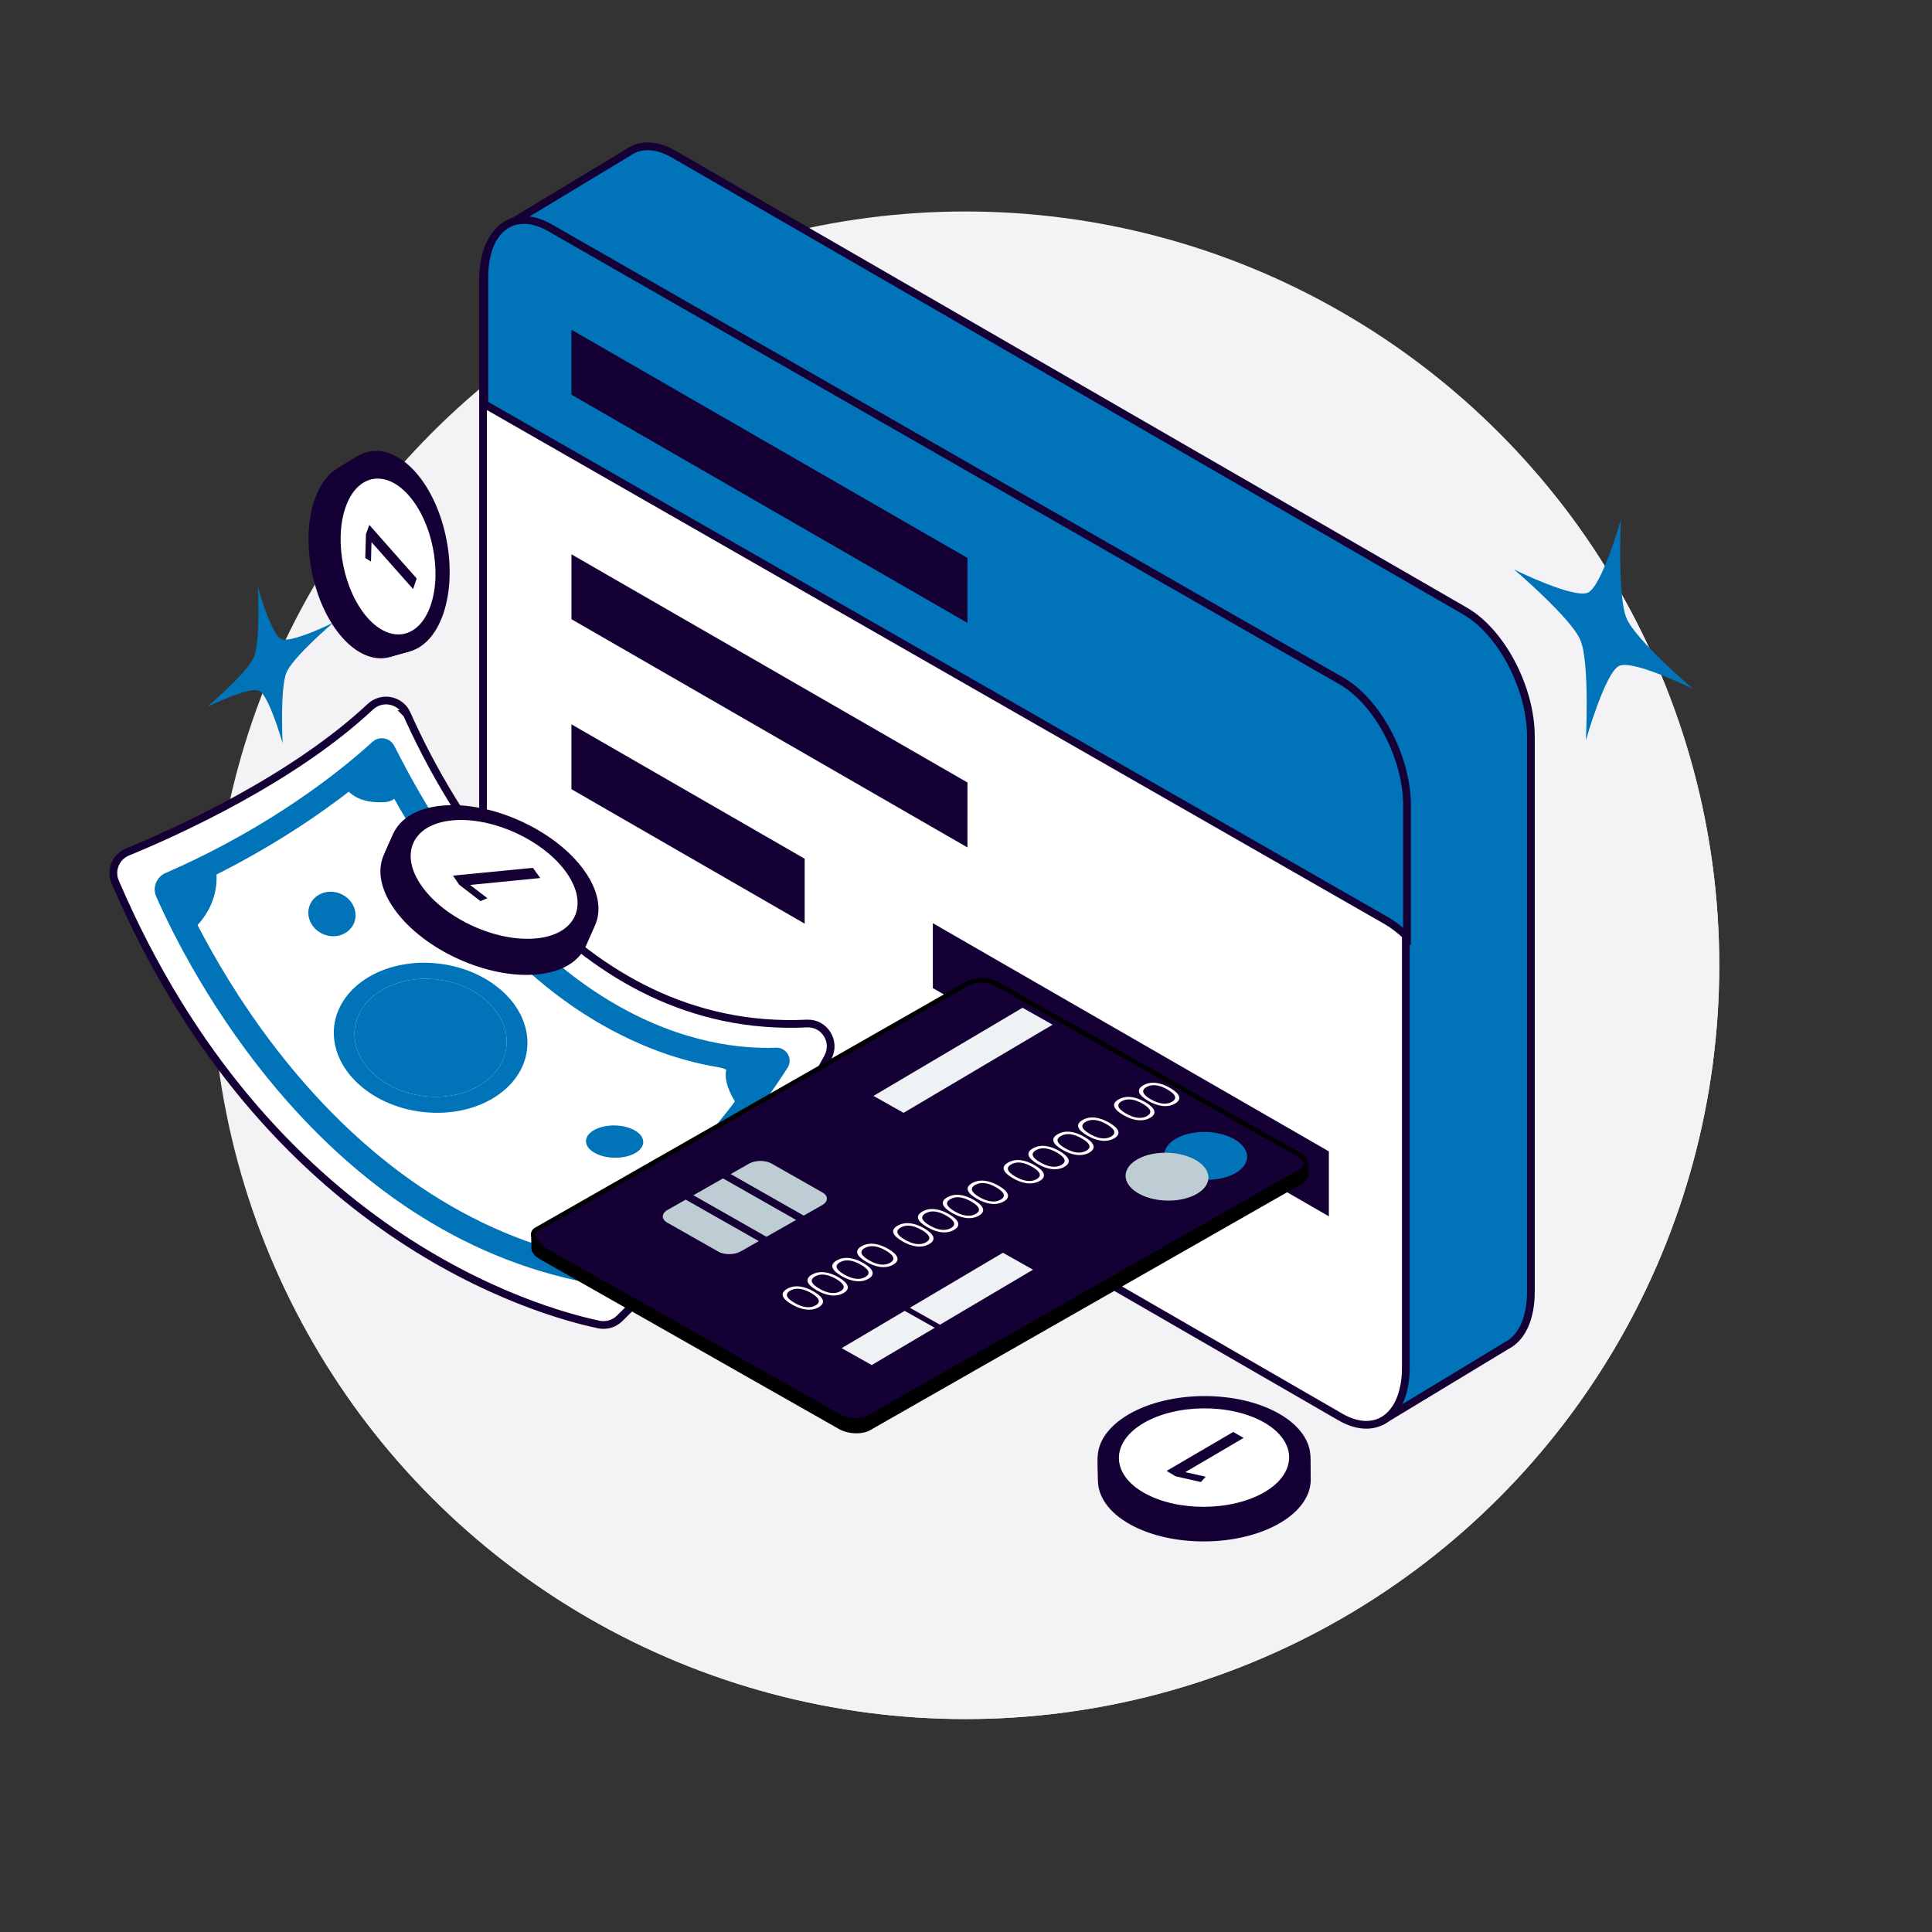 <?xml version="1.0" encoding="UTF-8"?>
<svg id="Capa_5" xmlns="http://www.w3.org/2000/svg" xmlns:xlink="http://www.w3.org/1999/xlink" version="1.1" viewBox="0 0 500 500">
  <rect x="0" y="0" width="500" height="500" fill="#333333" stroke="none"/>
  <!-- Generator: Adobe Illustrator 29.7.1, SVG Export Plug-In . SVG Version: 2.1.1 Build 8)  -->
  <defs>
    <style>
      .st0, .st1 {
        fill: #0073b9;
      }

      .st1, .st2 {
        stroke: #150035;
        stroke-miterlimit: 10;
        stroke-width: 2px;
      }

      .st2, .st3 {
        fill: #fff;
      }

      .st4 {
        fill: #f3f2f4;
      }

      .st5 {
        fill: #beccd3;
      }

      .st6 {
        fill: #150035;
      }

      .st7 {
        clip-path: url(#clippath);
      }

      .st8 {
        fill: #eff2f4;
      }
    </style>
    <clipPath id="clippath">
      <circle class="st4" cx="249.86" cy="249.81" r="195.08"/>
    </clipPath>
  </defs>
  <g id="Prepago_citas">
    <g id="Deudores">
      <g>
        <circle class="st4" cx="249.86" cy="249.81" r="195.08"/>
        <g class="st7">
          <circle class="st4" cx="250.14" cy="250.19" r="195.08"/>
        </g>
      </g>
    </g>
    <g>
      <path class="st1" d="M379.21,158.17L174.35,39.9c-4.06-2.34-7.78-2.59-10.7-1.11h0c-.4.2-.78.44-1.14.7l-29.64,17.88c-1.16.72-1.55,2.22-.89,3.41l16.02,28.94v112.09c0,12.5,7.6,27.02,16.98,32.44l161.42,93.19,31.67,40.06,31.88-19.28c3.81-1.95,6.24-6.86,6.24-13.93v-143.68c0-12.5-7.6-27.02-16.98-32.44h0Z"/>
      <path class="st0" d="M367.89,171.14L172.4,52.87c-3.87-2.34-7.42-2.59-10.21-1.11h0c-.38.2-.74.44-1.09.7l-28.28,17.88c-1.11.72-1.48,2.22-.85,3.41l15.29,28.94v112.09c0,12.5,7.25,27.02,16.2,32.44l154.04,93.19,14.32,6.01,27.58-5.97c3.63-1.95,24.71,7.07,24.71,0v-136.87c0-12.5-7.25-27.02-16.2-32.44h-.02Z"/>
      <g>
        <path class="st2" d="M346.85,366.69l-204.86-118.28c-9.38-5.41-16.98-19.94-16.98-32.44V72.3c0-12.5,7.6-18.25,16.98-12.83l204.86,118.28c9.38,5.41,16.98,19.94,16.98,32.44v143.68c0,12.5-7.6,18.25-16.98,12.83h0Z"/>
        <path class="st1" d="M358.68,238.2c1.89,1.08,3.72,2.5,5.45,4.16v-33.96c0-12.4-7.6-26.8-16.97-32.17L142.33,58.95c-9.37-5.37-16.97.33-16.97,12.73v32.91l233.32,133.61Z"/>
      </g>
    </g>
    <g>
      <path class="st2" d="M105.3,184.8c9.97,22.42,42.64,83.03,103.53,80.09,4.56-.22,7.6,4.68,5.44,8.7-6.76,12.58-22.18,36.59-53.95,67.64-1.41,1.38-3.43,1.95-5.37,1.55-15.69-3.3-85.83-22.88-125.13-114.51-1.3-3.03.14-6.54,3.19-7.79,12.34-5.06,42.63-18.66,62.83-37.57,2.98-2.79,7.81-1.84,9.47,1.89h-.01Z"/>
      <path class="st0" d="M97.9,199.11c19.28,37.09,42.83,61.15,70.39,72.14,5.87,2.34,11.93,4.03,17.91,5,4.35.71,6.32,5.82,3.63,9.31-5.28,6.86-11.65,14.34-18.98,22.23-6.15,6.63-11.77,12.26-15.52,15.92-1.4,1.36-3.38,1.96-5.29,1.53-15.39-3.49-30.08-10.14-43.73-19.81-12.56-8.89-24.29-20.35-34.87-34.05-9.49-12.29-16.26-24.13-20.28-31.91-.62-1.2-1.19-2.34-1.72-3.42-1.44-2.92-.18-6.43,2.75-7.84.1-.05.21-.1.31-.15,17.32-8.32,30.45-17.46,38.41-23.66,2.66-2.07,4.93-3.96,6.82-5.59l.15.29h.02ZM49.94,222.69c-2.29,1.1-4.66,2.19-7.11,3.25-2.34,1.02-3.43,3.76-2.4,6.1,7.93,18.02,42.49,86.9,112.15,100.03,1.46.28,2.96-.19,4.04-1.21,6.89-6.57,32.8-31.9,47.21-54.53,1.47-2.31-.29-5.3-3.02-5.19-16.64.68-61.81-4.96-98.75-78.08-1.08-2.15-3.91-2.68-5.68-1.06-6.6,6.04-22.43,19.17-46.45,30.7h.01Z"/>
      <g>
        <path class="st0" d="M125.34,280.09c-7.7,5.54-20.17,4.89-27.85-1.47-7.68-6.35-7.65-16,.05-21.54,7.7-5.54,20.17-4.89,27.85,1.47,7.68,6.35,7.65,16-.05,21.54Z"/>
        <path class="st0" d="M126.3,257.89c8.18,6.77,8.15,17.04-.06,22.94-8.21,5.9-21.49,5.21-29.66-1.56-8.18-6.77-8.15-17.04.06-22.94s21.49-5.21,29.66,1.56h0ZM129.19,255.81c-2.39-1.97-5.17-3.55-8.28-4.69-3-1.1-6.17-1.74-9.42-1.92-3.25-.17-6.42.14-9.43.92-3.11.81-5.91,2.1-8.3,3.82-2.39,1.72-4.25,3.78-5.52,6.12-1.22,2.26-1.85,4.68-1.85,7.19s.61,5,1.82,7.39c1.26,2.47,3.1,4.73,5.49,6.7s5.17,3.55,8.28,4.69c3,1.1,6.17,1.74,9.42,1.92,3.25.17,6.42-.14,9.43-.92,3.11-.81,5.91-2.1,8.3-3.82s4.25-3.78,5.52-6.12c1.22-2.26,1.85-4.68,1.85-7.19s-.61-5-1.82-7.39c-1.26-2.47-3.1-4.73-5.49-6.7h0Z"/>
        <path class="st0" d="M125.39,258.55c7.68,6.35,7.65,16-.05,21.54s-20.17,4.89-27.85-1.47c-7.68-6.35-7.65-16,.05-21.54,7.7-5.54,20.17-4.89,27.85,1.47h0ZM127.02,257.38c-4.15-3.43-9.66-5.49-15.54-5.8-5.87-.31-11.4,1.17-15.56,4.16-4.16,2.99-6.46,7.14-6.47,11.69-.01,4.54,2.27,8.93,6.41,12.36,4.15,3.43,9.66,5.49,15.54,5.8,5.87.31,11.4-1.17,15.56-4.16s6.46-7.14,6.47-11.69c0-4.54-2.27-8.93-6.41-12.36h0Z"/>
      </g>
      <path class="st0" d="M91.22,233.99c1.67,2.85.64,6.3-2.3,7.71-2.93,1.41-6.66.24-8.33-2.61s-.64-6.3,2.3-7.71c2.93-1.41,6.66-.24,8.33,2.61Z"/>
      <path class="st0" d="M163.28,292.07c3.37,1.36,4.21,3.98,1.88,5.84s-6.95,2.27-10.31.91c-3.37-1.36-4.21-3.98-1.88-5.84s6.95-2.27,10.31-.91Z"/>
      <path class="st0" d="M200.01,273.02l-8.29,14.24s-7.16-8.84-2.1-13.12l10.4-1.12h0Z"/>
      <path class="st0" d="M153.29,328.74l-12.33-3.67s12.38-7.63,23.8-6.63l-11.46,10.3h0Z"/>
      <path class="st0" d="M88.42,202.31c-.14-.3,3.89-3.28,7.08-5.57,1.96-1.41,4.71-.71,5.76,1.46l1.84,3.78c1.2,2.47-.46,5.35-3.2,5.58-3.99.33-9.13-.35-11.48-5.25Z"/>
      <path class="st0" d="M48.88,241.43s9.44-6.51,6.67-18.72l-12.73,6.11,6.05,12.61h0Z"/>
    </g>
    <polygon class="st6" points="208.25 222.24 147.88 187.45 147.88 204.24 208.25 239.04 208.25 222.24"/>
    <polygon class="st6" points="250.38 202.51 147.89 143.45 147.89 160.25 250.37 219.31 250.38 202.51"/>
    <polygon class="st6" points="250.38 144.4 147.89 85.34 147.89 102.14 250.37 161.2 250.38 144.4"/>
    <polygon class="st6" points="343.91 297.98 241.42 238.92 241.42 255.72 343.91 314.78 343.91 297.98"/>
    <path d="M217.02,369.77l-77.34-43.92c-1.19-.67-1.94-1.55-2.14-2.49l-.1-4.35,112.97-62.33c2.11-1.21,5.7-1.06,8.18.33l74.99,42.36,4.9,1.33.16,3.28v.55h-.1c-.18.7-.69,1.31-1.46,1.76l-111.87,63.83c-.96.55-2.22.82-3.55.82-1.59,0-3.28-.39-4.63-1.15v-.02Z"/>
    <path class="st6" d="M138.69,318.27l111.87-63.83c1.92-1.1,5.33-.95,7.6.33l77.84,43.95c2.28,1.29,2.57,3.22.65,4.32l-111.87,63.83c-1.92,1.1-5.33.95-7.6-.33l-75.55-42.66c-2.28-1.29-4.85-4.51-2.93-5.61h0Z"/>
    <path d="M216.89,367.04l-75.55-42.66c-1.88-1.06-3.9-3.31-3.9-4.97,0-.7.34-1.29.96-1.65l111.87-63.83c2.11-1.21,5.7-1.06,8.18.33l77.84,43.95c1.4.79,2.21,1.88,2.21,2.99,0,.93-.55,1.76-1.56,2.34l-111.87,63.82c-.96.55-2.22.82-3.55.82-1.59,0-3.28-.39-4.63-1.15h0ZM250.85,254.94l-111.87,63.83c-.27.15-.38.34-.38.64,0,1.08,1.61,3.01,3.31,3.97l75.55,42.66c2.08,1.17,5.3,1.33,7.03.33l111.87-63.82c.45-.26.98-.7.98-1.33,0-.67-.61-1.41-1.62-1.98l-77.84-43.95c-1.16-.65-2.67-.99-4.08-.99-1.13,0-2.19.21-2.95.65h0Z"/>
    <g>
      <path class="st5" d="M208.01,314.59l4.75-2.7c1.62-.92,1.66-2.39.09-3.28l-13.22-7.51c-1.57-.89-4.16-.87-5.78.05l-4.75,2.7,18.91,10.75h0Z"/>
      <polygon class="st5" points="187.11 304.97 179.45 309.33 198.36 320.08 206.02 315.72 187.11 304.97"/>
      <path class="st5" d="M191.68,323.87l4.69-2.67-18.91-10.74-4.69,2.67c-1.62.92-1.66,2.39-.09,3.28l13.22,7.51c1.57.89,4.16.87,5.78-.05h0Z"/>
    </g>
    <g>
      <path class="st3" d="M210.66,334.28c2.51,1.47,3.12,2.94,1.21,4.03-1.95,1.11-4.46.73-6.97-.74-2.57-1.5-3.15-2.91-1.2-4.02s4.39-.76,6.96.73h0ZM209.97,334.67c-2.06-1.2-3.95-1.53-5.46-.66-1.52.87-.98,1.96,1.09,3.16,2,1.17,3.96,1.53,5.47.67,1.51-.87.91-2-1.1-3.17h0Z"/>
      <path class="st3" d="M217.09,330.61c2.51,1.47,3.12,2.94,1.21,4.03-1.95,1.11-4.45.73-6.97-.74-2.57-1.5-3.15-2.91-1.2-4.03,1.95-1.11,4.39-.76,6.96.73h0ZM216.4,331c-2.06-1.2-3.95-1.53-5.46-.66-1.52.87-.98,1.96,1.09,3.16,2.01,1.17,3.96,1.53,5.47.67,1.52-.87.91-2-1.1-3.17h0Z"/>
      <path class="st3" d="M223.52,326.93c2.51,1.47,3.12,2.94,1.21,4.03-1.95,1.11-4.45.73-6.97-.74-2.57-1.5-3.15-2.91-1.2-4.03,1.95-1.11,4.39-.76,6.96.73h0ZM222.83,327.33c-2.06-1.2-3.95-1.53-5.46-.66-1.52.87-.98,1.96,1.09,3.16,2.01,1.17,3.96,1.53,5.47.66,1.52-.87.91-2-1.1-3.17h0Z"/>
      <path class="st3" d="M229.95,323.26c2.51,1.47,3.12,2.94,1.21,4.03-1.95,1.11-4.46.73-6.97-.74-2.57-1.5-3.15-2.91-1.2-4.03,1.95-1.11,4.39-.76,6.96.73h0ZM229.26,323.65c-2.06-1.2-3.95-1.53-5.46-.66-1.52.87-.98,1.96,1.09,3.16,2.01,1.17,3.96,1.53,5.47.67,1.51-.87.91-2-1.1-3.17h0Z"/>
      <path class="st3" d="M239.26,317.94c2.51,1.47,3.12,2.94,1.21,4.03-1.95,1.11-4.45.73-6.97-.74-2.57-1.5-3.15-2.91-1.2-4.03,1.95-1.11,4.39-.76,6.96.73h0ZM238.56,318.34c-2.06-1.2-3.95-1.53-5.46-.66-1.52.87-.98,1.96,1.09,3.16,2.01,1.17,3.96,1.53,5.47.66,1.52-.87.91-2-1.1-3.17h0Z"/>
      <path class="st3" d="M245.68,314.27c2.51,1.47,3.12,2.94,1.21,4.03-1.95,1.11-4.46.73-6.97-.74-2.57-1.5-3.15-2.91-1.2-4.02s4.39-.76,6.96.73h0ZM244.99,314.66c-2.06-1.2-3.95-1.53-5.46-.66-1.52.87-.98,1.96,1.09,3.16,2.01,1.17,3.96,1.53,5.47.67,1.52-.87.91-2-1.1-3.17h0Z"/>
      <path class="st3" d="M252.11,310.59c2.51,1.47,3.12,2.94,1.21,4.03-1.95,1.11-4.45.73-6.97-.74-2.57-1.5-3.15-2.91-1.2-4.02s4.39-.76,6.96.73h0ZM251.42,310.99c-2.06-1.2-3.95-1.53-5.46-.66-1.52.87-.98,1.96,1.09,3.16,2.01,1.17,3.96,1.53,5.47.67,1.52-.87.91-2-1.1-3.17h0Z"/>
      <path class="st3" d="M258.54,306.92c2.51,1.47,3.12,2.94,1.21,4.03-1.95,1.11-4.45.73-6.97-.74-2.57-1.5-3.15-2.91-1.2-4.02s4.39-.76,6.96.73h0ZM257.85,307.31c-2.06-1.2-3.95-1.52-5.46-.66-1.52.87-.98,1.96,1.09,3.16,2,1.17,3.95,1.53,5.47.67,1.52-.87.91-2-1.1-3.17h0Z"/>
      <path class="st3" d="M267.85,301.6c2.51,1.47,3.12,2.94,1.21,4.03-1.95,1.11-4.46.73-6.97-.74-2.57-1.5-3.15-2.91-1.2-4.02,1.95-1.11,4.39-.77,6.96.73h0ZM267.16,302c-2.06-1.2-3.95-1.53-5.46-.66-1.52.87-.98,1.96,1.09,3.16,2.01,1.17,3.96,1.53,5.47.67,1.52-.87.91-2-1.09-3.17h-.01Z"/>
      <path class="st3" d="M274.27,297.93c2.51,1.47,3.12,2.94,1.21,4.03-1.95,1.11-4.45.73-6.97-.74-2.57-1.5-3.15-2.91-1.2-4.02,1.95-1.11,4.39-.76,6.96.73h0ZM273.58,298.32c-2.06-1.2-3.95-1.53-5.46-.66-1.52.87-.98,1.96,1.09,3.16,2.01,1.17,3.96,1.53,5.47.67,1.52-.87.91-2-1.1-3.17Z"/>
      <path class="st3" d="M280.7,294.26c2.51,1.47,3.12,2.94,1.21,4.03-1.95,1.11-4.46.73-6.97-.74-2.57-1.5-3.15-2.91-1.2-4.02,1.95-1.11,4.39-.77,6.96.73h0ZM280.01,294.65c-2.06-1.2-3.95-1.52-5.46-.66-1.52.87-.97,1.96,1.09,3.16,2.01,1.17,3.96,1.53,5.47.67,1.52-.87.91-2-1.1-3.17Z"/>
      <path class="st3" d="M287.13,290.58c2.51,1.47,3.12,2.94,1.21,4.03-1.95,1.11-4.45.73-6.97-.74-2.57-1.5-3.15-2.91-1.2-4.02,1.95-1.11,4.39-.76,6.96.73h0ZM286.44,290.98c-2.06-1.2-3.95-1.52-5.46-.66-1.52.87-.98,1.96,1.09,3.16,2,1.17,3.96,1.53,5.47.67,1.52-.87.91-2-1.1-3.17Z"/>
      <path class="st3" d="M296.44,285.26c2.51,1.47,3.12,2.94,1.21,4.03-1.95,1.11-4.46.73-6.97-.74-2.57-1.5-3.15-2.91-1.2-4.02,1.95-1.11,4.39-.76,6.96.73h0ZM295.75,285.66c-2.06-1.2-3.95-1.52-5.46-.66-1.51.87-.98,1.96,1.09,3.16,2.01,1.17,3.96,1.53,5.47.67,1.52-.87.91-2-1.1-3.17Z"/>
      <path class="st3" d="M302.87,281.59c2.51,1.47,3.12,2.94,1.21,4.03-1.95,1.11-4.45.73-6.97-.74-2.57-1.5-3.15-2.91-1.2-4.02,1.95-1.11,4.39-.76,6.96.73h0ZM302.18,281.99c-2.06-1.2-3.95-1.53-5.46-.66-1.52.87-.98,1.96,1.09,3.16,2.01,1.17,3.96,1.53,5.47.67,1.52-.87.91-2-1.1-3.17Z"/>
    </g>
    <polygon class="st8" points="226.06 283.62 264.63 260.81 272.41 265.19 233.84 288 226.06 283.62"/>
    <polygon class="st8" points="235.48 338.45 259.55 324.21 267.34 328.59 243.26 342.83 235.48 338.45"/>
    <polygon class="st8" points="217.82 348.9 234.13 339.25 241.91 343.63 225.6 353.28 217.82 348.9"/>
    <g>
      <path class="st0" d="M304.32,303.28c4.11,2.55,10.89,2.76,15.16.47,4.26-2.28,4.38-6.2.27-8.74-4.12-2.55-10.9-2.76-15.15-.48-4.27,2.29-4.39,6.21-.28,8.75Z"/>
      <path class="st5" d="M294.3,308.66c4.11,2.55,10.89,2.76,15.16.47,4.26-2.28,4.38-6.2.27-8.75-4.12-2.55-10.9-2.76-15.15-.48-4.26,2.29-4.39,6.21-.28,8.75h0Z"/>
    </g>
    <g>
      <g>
        <path class="st6" d="M292.26,394.39c10.76,6.13,28.31,6.03,38.99-.23,10.69-6.25,10.62-16.4-.16-22.55-10.77-6.15-28.32-6.05-38.99.23s-10.6,16.43.16,22.55Z"/>
        <path class="st6" d="M292.25,393.43c10.76,6.13,28.31,6.03,38.99-.23,10.69-6.25,10.62-16.4-.16-22.55-10.77-6.15-28.32-6.05-38.99.23-10.67,6.28-10.6,16.43.16,22.55Z"/>
        <path class="st6" d="M292.23,392.47c10.76,6.13,28.31,6.03,38.99-.23,10.69-6.25,10.62-16.4-.16-22.55-10.77-6.15-28.32-6.05-38.99.23s-10.6,16.43.16,22.55Z"/>
        <path class="st6" d="M292.22,391.51c10.76,6.13,28.31,6.03,38.99-.23,10.69-6.25,10.62-16.4-.16-22.55-10.77-6.15-28.32-6.05-38.99.23s-10.6,16.43.16,22.55Z"/>
        <path class="st6" d="M292.2,390.55c10.76,6.13,28.31,6.03,38.99-.23,10.69-6.25,10.62-16.4-.16-22.55-10.77-6.15-28.32-6.05-38.99.23s-10.6,16.43.16,22.55Z"/>
        <path class="st6" d="M292.19,389.59c10.76,6.13,28.31,6.03,38.99-.23,10.69-6.25,10.62-16.4-.16-22.55-10.77-6.15-28.32-6.05-38.99.23s-10.6,16.43.16,22.55Z"/>
        <path class="st6" d="M292.18,388.63c10.76,6.13,28.31,6.03,38.99-.23,10.69-6.25,10.62-16.4-.16-22.55-10.77-6.15-28.32-6.05-38.99.23s-10.6,16.43.16,22.55Z"/>
      </g>
      <path class="st3" d="M296.06,386.34c8.61,4.9,22.64,4.82,31.19-.18s8.49-13.12-.12-18.04-22.65-4.84-31.19.18-8.48,13.14.12,18.04Z"/>
      <path class="st6" d="M306.77,380.97l.06.04,5.21,1.16-1.26,1.38-6.52-1.48-2.34-1.4,17.23-10.08,2.7,1.54-15.09,8.85h0Z"/>
    </g>
    <path class="st0" d="M86.26,161.14s-10.41,8.85-12.12,12.91c-1.71,4.06-1,18.3-1,18.3,0,0-3.51-12.37-6.06-13.58-2.54-1.21-13.5,4.2-13.5,4.2,0,0,10.42-8.86,12.13-12.9s1.03-18.04,1.03-18.04c0,0,3.47,12.14,6.01,13.34,2.55,1.2,13.51-4.21,13.51-4.21v-.02Z"/>
    <g>
      <g>
        <path class="st6" d="M102.12,235.38c7.5,10.49,24.14,18.04,36.97,16.79,12.83-1.25,17.19-10.88,9.69-21.39s-24.14-18.07-36.97-16.79-17.19,10.91-9.69,21.39h0Z"/>
        <path class="st6" d="M102.52,234.47c7.5,10.49,24.14,18.04,36.97,16.79,12.83-1.25,17.19-10.88,9.69-21.39s-24.14-18.07-36.97-16.79-17.19,10.91-9.69,21.39h0Z"/>
        <path class="st6" d="M102.93,233.55c7.5,10.49,24.14,18.04,36.97,16.79,12.83-1.25,17.19-10.88,9.69-21.39s-24.14-18.07-36.97-16.79-17.19,10.91-9.69,21.39Z"/>
        <path class="st6" d="M103.33,232.64c7.5,10.49,24.14,18.04,36.97,16.79s17.19-10.88,9.69-21.39-24.14-18.07-36.97-16.79-17.19,10.91-9.69,21.39Z"/>
        <path class="st6" d="M103.74,231.73c7.5,10.49,24.14,18.04,36.97,16.79,12.83-1.25,17.19-10.88,9.69-21.39s-24.14-18.07-36.97-16.79-17.19,10.91-9.69,21.39Z"/>
        <path class="st6" d="M104.14,230.81c7.5,10.49,24.14,18.04,36.97,16.79s17.19-10.88,9.69-21.39-24.14-18.07-36.97-16.79-17.19,10.91-9.69,21.39h0Z"/>
        <path class="st6" d="M104.55,229.9c7.5,10.49,24.14,18.04,36.97,16.79s17.19-10.88,9.69-21.39-24.14-18.07-36.97-16.79-17.19,10.91-9.69,21.39h0Z"/>
      </g>
      <path class="st3" d="M109.22,229.43c6,8.39,19.31,14.43,29.57,13.43,10.26-1,13.75-8.7,7.75-17.11s-19.31-14.45-29.57-13.43-13.75,8.72-7.75,17.11h0Z"/>
      <path class="st6" d="M121.69,229.02l.04.06,4.41,3.37-1.79.76-5.52-4.25-1.6-2.35,20.69-2.02,1.89,2.64-18.12,1.79h0Z"/>
    </g>
    <g>
      <g>
        <path class="st6" d="M81.35,129.51c-3.65,10.89-.41,26.84,7.2,35.45s16.83,6.72,20.5-4.18c3.67-10.91.43-26.86-7.2-35.45s-16.85-6.71-20.5,4.18Z"/>
        <path class="st6" d="M82.04,129.11c-3.68,10.95-.45,26.98,7.19,35.62s16.92,6.74,20.62-4.23c3.7-10.97.46-27-7.19-35.62s-16.93-6.72-20.62,4.23Z"/>
        <path class="st6" d="M82.74,128.71c-3.72,11.01-.48,27.12,7.19,35.8,7.67,8.67,17,6.75,20.73-4.28s.5-27.14-7.19-35.8-17.02-6.73-20.73,4.28Z"/>
        <path class="st6" d="M83.44,128.31c-3.75,11.08-.52,27.26,7.18,35.97s17.08,6.76,20.85-4.33.54-27.28-7.18-35.97-17.1-6.75-20.85,4.33Z"/>
        <path class="st6" d="M84.13,127.92c-3.79,11.14-.56,27.4,7.18,36.15,7.73,8.75,17.17,6.78,20.97-4.38,3.8-11.15.57-27.42-7.18-36.15s-17.19-6.76-20.97,4.38Z"/>
        <path class="st6" d="M84.83,127.52c-3.82,11.2-.59,27.54,7.17,36.32,7.76,8.78,17.25,6.79,21.09-4.43s.61-27.56-7.17-36.32-17.27-6.77-21.09,4.43Z"/>
        <path class="st6" d="M85.52,127.12c-3.85,11.26-.63,27.68,7.16,36.5s17.34,6.8,21.21-4.47c3.87-11.28.65-27.7-7.16-36.5s-17.36-6.79-21.21,4.47Z"/>
        <path class="st6" d="M86.22,126.72c-3.89,11.32-.67,27.82,7.16,36.68s17.42,6.82,21.33-4.52c3.91-11.34.69-27.84-7.16-36.68s-17.44-6.8-21.33,4.52h0Z"/>
      </g>
      <path class="st3" d="M89.35,131.52c-2.92,8.71-.33,21.47,5.76,28.35s13.46,5.38,16.39-3.35c2.93-8.72.34-21.48-5.76-28.35-6.1-6.87-13.48-5.36-16.39,3.35Z"/>
      <path class="st6" d="M96.16,140.31l-.02.06-.13,4.95-1.48-.9.18-6.2.86-2.38,12.26,13.87-.92,2.74-10.76-12.14h0Z"/>
    </g>
    <path class="st0" d="M391.84,147.39s14.75,12.54,17.17,18.28c2.43,5.75,1.42,25.91,1.42,25.91,0,0,4.97-17.52,8.58-19.24,3.6-1.72,19.13,5.94,19.13,5.94,0,0-14.76-12.55-17.19-18.27-2.42-5.72-1.46-25.55-1.46-25.55,0,0-4.91,17.2-8.51,18.9-3.61,1.7-19.14-5.97-19.14-5.97h0Z"/>
  </g>
</svg>